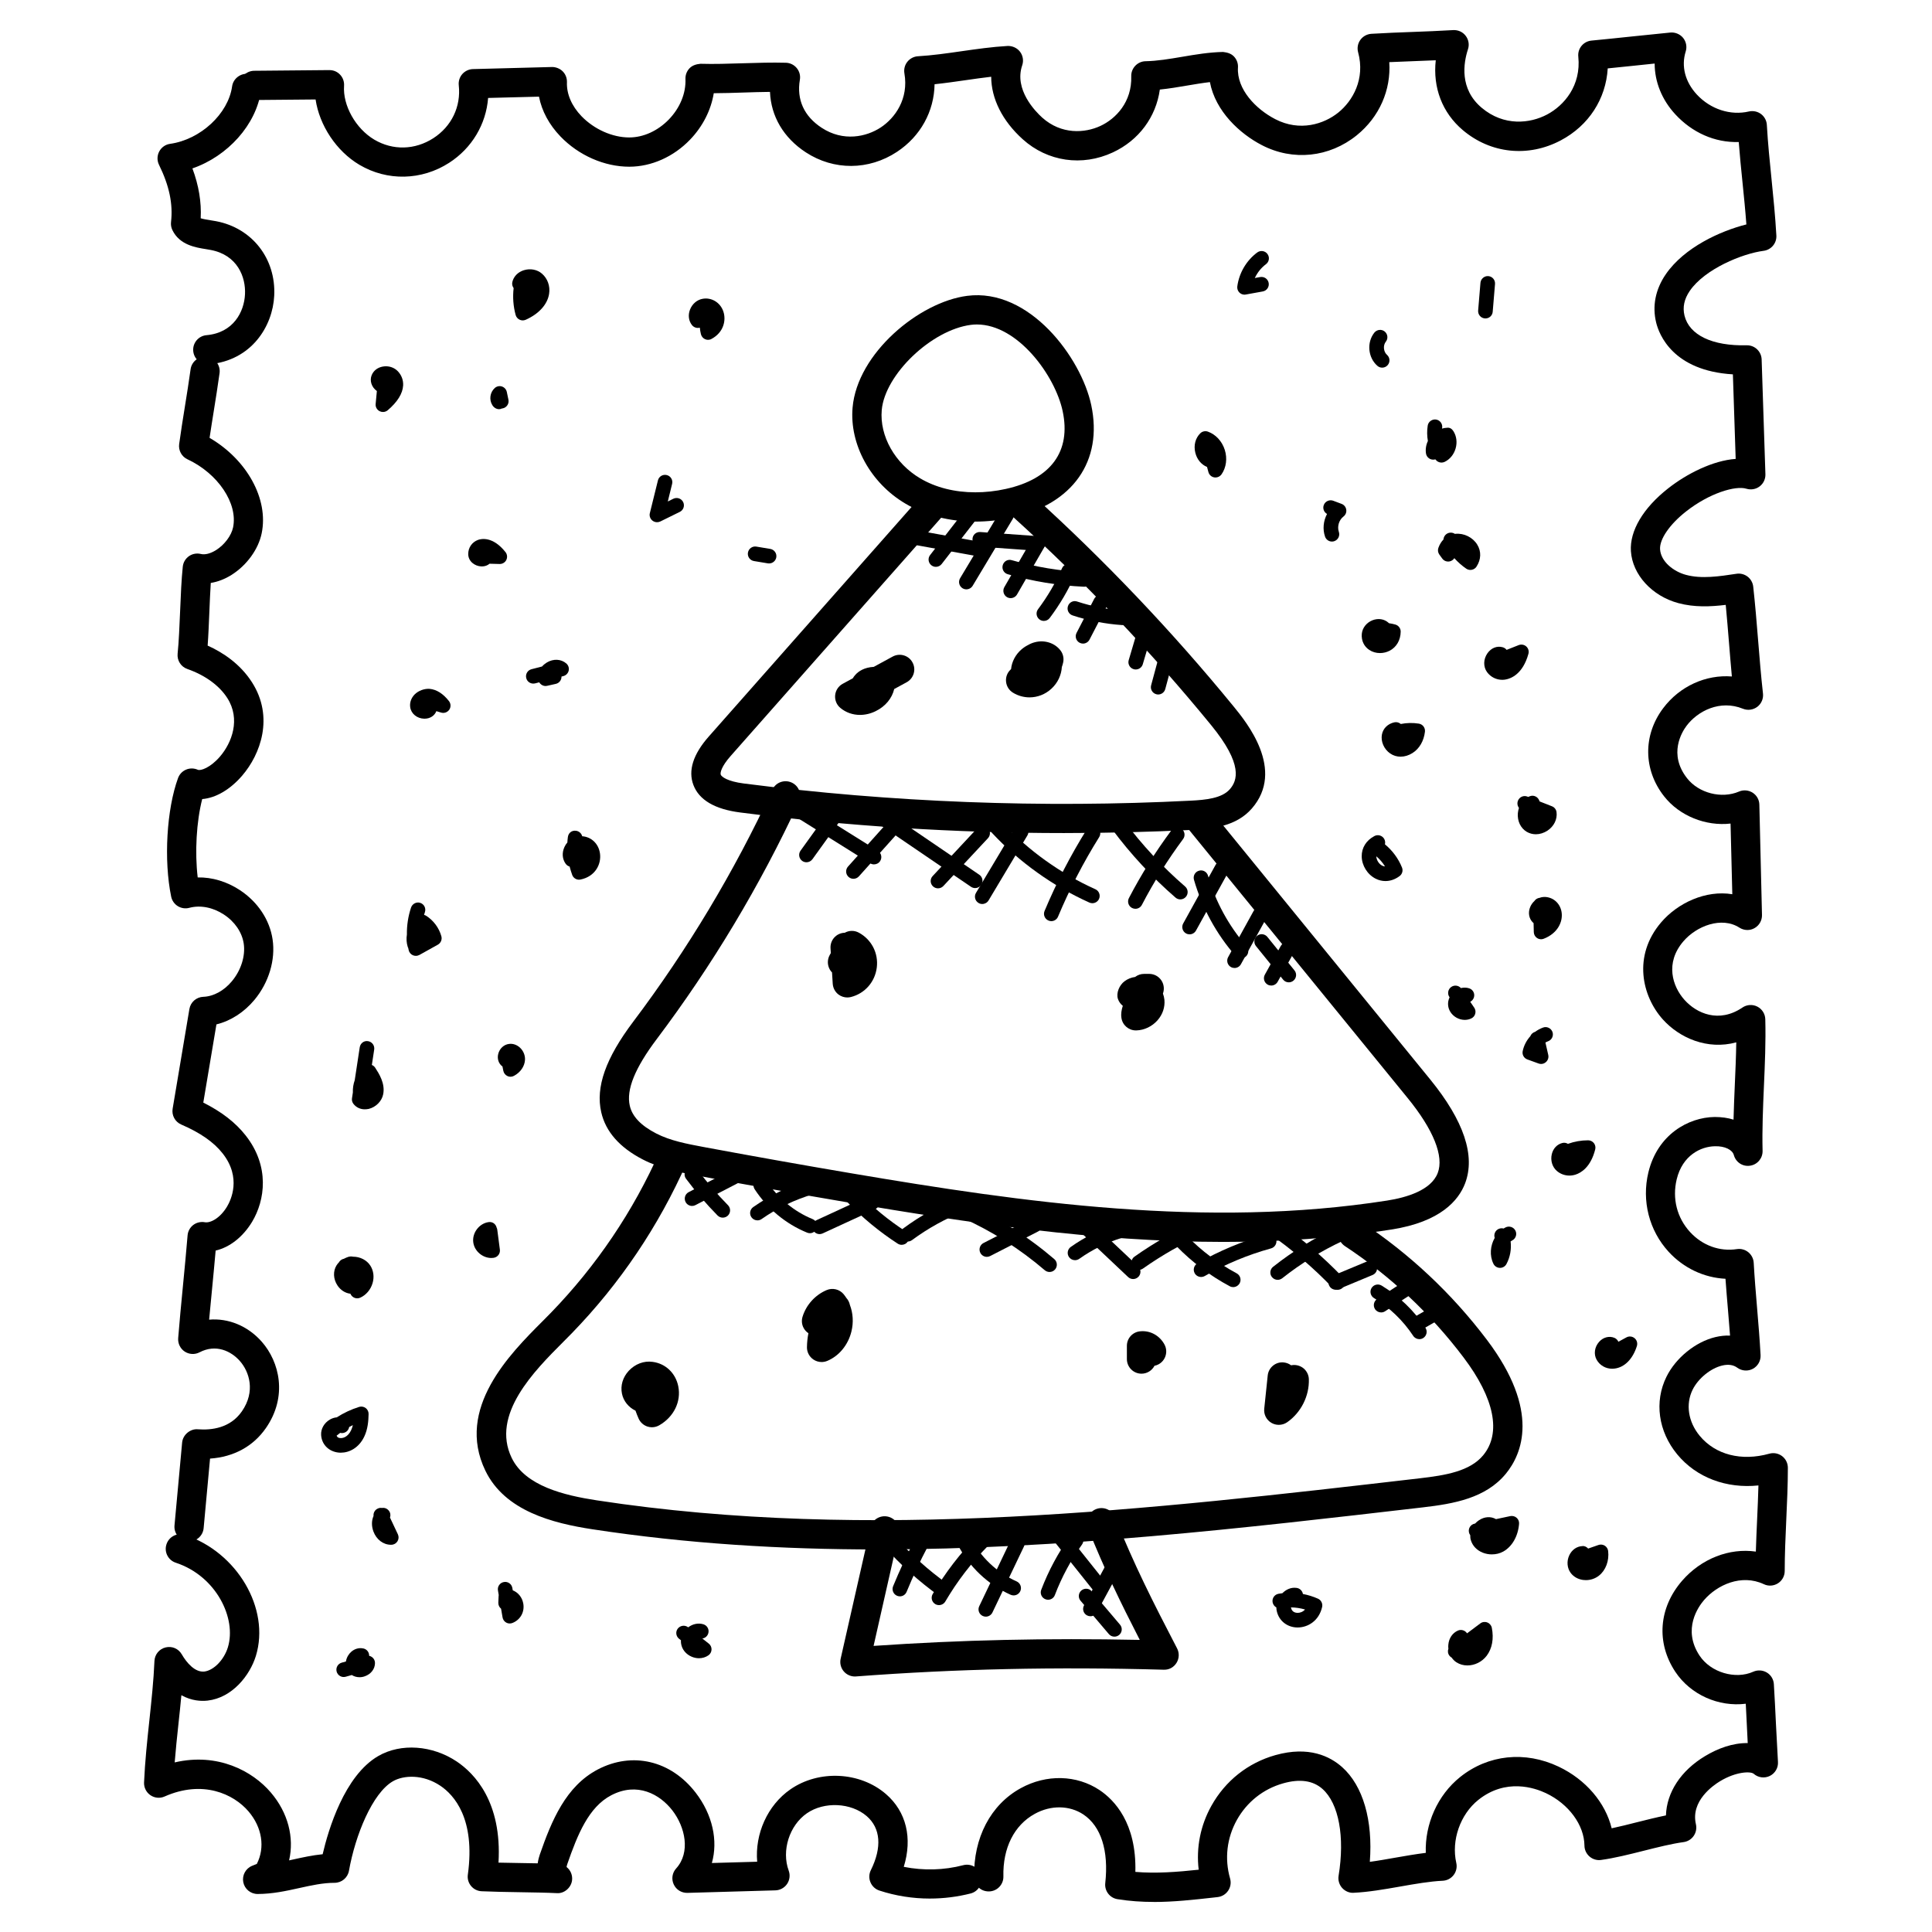<?xml version="1.0" encoding="UTF-8"?>
<!-- Uploaded to: ICON Repo, www.svgrepo.com, Generator: ICON Repo Mixer Tools -->
<svg fill="#000000" width="800px" height="800px" version="1.1" viewBox="144 144 512 512" xmlns="http://www.w3.org/2000/svg">
 <g>
  <path d="m449.73 648.03c-3.141 0-6.316-0.203-9.586-0.73-2.039-0.324-3.465-2.195-3.238-4.246 0.945-8.605-1.117-15.066-5.797-18.199-3.688-2.449-8.609-2.519-12.875-0.172-5.465 3-8.504 9.047-8.324 16.602 0.047 2.141-1.652 3.914-3.781 3.961-2.254 0.055-3.922-1.645-3.969-3.789-0.234-10.387 4.371-19.199 12.348-23.57 6.797-3.742 14.82-3.551 20.91 0.52 3.82 2.559 9.797 8.648 9.465 21.664 5.519 0.465 11.066 0.023 16.781-0.582-0.699-5.828 0.457-11.727 3.387-16.965 3.684-6.598 9.688-11.355 16.93-13.395 8.898-2.504 14.531 0.348 17.703 3.18 5.551 4.953 8.176 14.129 7.332 25.098 2.188-0.293 4.465-0.699 6.695-1.094 2.703-0.473 5.457-0.953 8.137-1.285-0.262-7.613 3.117-15.293 9.098-20.09 7.441-5.961 17.199-6.977 26.105-2.758 7.231 3.434 12.402 9.566 14.059 16.34 2.148-0.457 4.441-1.031 6.688-1.605 2.566-0.645 5.184-1.301 7.695-1.812 0.195-6.078 3.922-11.859 10.379-15.727 3.394-2.039 7.316-3.496 11.293-3.441-0.086-1.621-0.164-3.262-0.242-4.898-0.094-1.852-0.18-3.695-0.277-5.527-7.16 0.891-14.602-2.34-18.672-8.465-5.102-7.695-4.418-16.93 1.773-24.098 5.117-5.914 12.57-8.766 19.57-7.758 0.086-2.883 0.211-5.805 0.348-8.727 0.133-2.945 0.262-5.898 0.34-8.805-8.473 0.883-16.434-2.07-21.516-8.223-5.039-6.094-6.133-13.992-2.844-20.609 2.473-4.984 7.656-9.199 12.914-10.473 1.324-0.316 2.637-0.465 3.922-0.402-0.164-2.188-0.355-4.41-0.535-6.637-0.242-2.836-0.48-5.672-0.676-8.426-5.664-0.277-11.09-2.812-15.074-7.16-5.164-5.637-7.168-13.488-5.363-21.012 2.41-10.023 10.559-14.609 17.57-14.703 1.906 0.008 3.473 0.227 5 0.707 0.078-3.109 0.211-6.184 0.34-9.207 0.164-3.711 0.332-7.496 0.387-11.277-7.703 2.094-15.082-1.203-19.469-6.086-5.519-6.16-8.016-16.828-0.457-25.695 4.41-5.176 11.859-8.633 18.875-7.473l-0.465-18.727c-6.512 0.742-13.512-1.984-17.625-7.238-5.512-7.031-5.606-16.184-0.234-23.332 4.418-5.875 11.355-8.953 18.207-8.41-0.277-2.992-0.52-5.945-0.758-8.898-0.27-3.34-0.543-6.688-0.867-10.078-4.016 0.488-8.293 0.684-12.562-0.465-7-1.883-12.168-7.551-12.57-13.773-0.34-5.371 3.238-11.418 9.828-16.602 5.039-3.969 11.93-7.418 17.938-7.844l-0.738-22.406c-15.906-0.945-19.57-10.586-20.332-13.711-1.078-4.379-0.195-8.805 2.535-12.797 4.914-7.168 14.531-11.504 21.371-13.223-0.285-3.852-0.66-7.512-1.031-11.176-0.355-3.504-0.715-7.008-0.992-10.664-6.387 0.203-12.371-2.535-16.797-7.324-3.59-3.875-5.488-8.664-5.488-13.473-1.773 0.188-3.559 0.363-5.34 0.559-2.379 0.246-4.75 0.496-7.098 0.727-0.473 8.055-5.008 15.145-12.441 19.074-8.625 4.566-18.57 3.527-25.957-2.711-5.457-4.606-7.977-11.277-7.176-18.516-1.977 0.086-3.906 0.164-5.844 0.234-2.133 0.078-4.277 0.156-6.473 0.262 0.488 7.387-2.613 14.516-8.617 19.379-7.269 5.875-16.922 6.891-25.152 2.613-5.82-3.008-12.301-8.953-13.766-16.703-1.961 0.227-3.961 0.566-6.023 0.914-2.363 0.402-4.781 0.812-7.246 1.062-1.008 7.262-5.551 13.449-12.457 16.656-8.145 3.789-17.293 2.441-23.863-3.473-5.426-4.883-8.348-10.789-8.371-16.578-2.231 0.254-4.488 0.582-6.75 0.906-2.711 0.387-5.481 0.789-8.254 1.078-0.117 7.176-3.711 13.797-9.969 17.922-7.481 4.93-16.727 4.969-24.145 0.133-5.922-3.867-9.238-9.559-9.504-16.027-2.324 0.023-4.688 0.094-7.055 0.172-2.629 0.086-5.262 0.172-7.844 0.18-0.73 4.473-2.914 8.805-6.277 12.301-4.379 4.559-10.246 7.168-16.105 7.176h-0.008c-6.59 0-13.402-2.992-18.223-8-3.016-3.125-4.969-6.773-5.703-10.566l-13.484 0.344c-0.535 6.945-4.277 13.293-10.332 17.191-7.293 4.695-16.395 4.898-23.773 0.527-6.141-3.637-10.602-10.48-11.617-17.316l-16.191 0.145h-0.039c-2.125 0-3.852-1.715-3.875-3.844-0.023-2.129 1.699-3.883 3.836-3.906l19.91-0.18c1.18 0.008 2.117 0.434 2.859 1.219 0.742 0.781 1.117 1.852 1.047 2.93-0.371 5.215 3.078 11.355 8.016 14.285 4.906 2.898 10.758 2.758 15.633-0.379 4.836-3.117 7.363-8.363 6.75-14.027-0.117-1.078 0.219-2.156 0.93-2.969 0.723-0.812 1.734-1.293 2.812-1.324l20.941-0.551c0.961-0.023 2.109 0.387 2.859 1.148 0.758 0.758 1.156 1.797 1.125 2.875-0.125 3.102 1.246 6.301 3.859 9.016 3.348 3.465 8.184 5.629 12.641 5.629h0.008c3.75 0 7.59-1.75 10.527-4.797 2.93-3.047 4.527-6.938 4.371-10.695-0.039-1.078 0.363-2.117 1.117-2.883 0.766-0.758 1.766-1.047 2.867-1.148 3.59 0.109 7.348-0.016 11.105-0.133 3.898-0.125 7.805-0.242 11.527-0.141 1.125 0.031 2.172 0.551 2.883 1.418 0.715 0.867 1.016 2 0.82 3.102-0.891 5.269 1.117 9.672 5.797 12.727 5.727 3.742 11.836 2.402 15.648-0.109 3.789-2.504 7.434-7.574 6.262-14.324-0.188-1.094 0.094-2.211 0.781-3.07 0.691-0.867 1.715-1.402 2.812-1.465 3.773-0.219 7.648-0.773 11.527-1.332 4.008-0.574 8.145-1.164 12.207-1.395 1.219-0.055 2.527 0.488 3.309 1.527 0.781 1.023 1 2.371 0.582 3.598-2.203 6.449 3.504 12.238 5.301 13.859 5.086 4.559 11.301 4.125 15.418 2.211 4.094-1.898 8.387-6.356 8.176-13.16-0.031-1.039 0.355-2.039 1.07-2.789 0.715-0.75 1.699-1.188 2.727-1.203 3.141-0.062 6.324-0.605 9.695-1.172 3.504-0.598 7.125-1.211 10.844-1.285 1.172 0.141 2.125 0.418 2.875 1.195 0.75 0.781 1.141 1.844 1.07 2.93-0.348 5.738 4.703 11.012 9.883 13.684 6.527 3.379 12.922 1.309 16.719-1.758 3.797-3.07 7.168-8.875 5.238-15.969-0.301-1.125-0.094-2.324 0.59-3.277 0.684-0.945 1.75-1.535 2.914-1.613 3.805-0.234 7.371-0.363 10.938-0.496 3.504-0.133 7.008-0.262 10.758-0.488 1.309-0.062 2.519 0.48 3.301 1.504 0.789 1.016 1.016 2.356 0.613 3.574-1.195 3.644-2.309 10.504 3.637 15.508 5.898 4.969 12.82 4.18 17.332 1.781 4.519-2.394 9.062-7.672 8.27-15.332-0.109-1.023 0.195-2.055 0.852-2.852 0.652-0.797 1.598-1.301 2.629-1.402 3.481-0.332 7.039-0.707 10.586-1.078 3.465-0.363 6.938-0.73 10.324-1.055 1.254-0.117 2.566 0.41 3.387 1.418 0.812 1.008 1.078 2.363 0.684 3.606-1.227 3.891-0.156 8.047 2.945 11.395 3.621 3.906 8.914 5.637 13.82 4.496 1.125-0.246 2.285 0 3.195 0.676 0.906 0.684 1.48 1.734 1.543 2.875 0.293 5.07 0.773 9.75 1.246 14.426 0.488 4.828 0.977 9.648 1.277 14.883 0.125 2.031-1.355 3.805-3.379 4.07-5.652 0.73-15.594 4.82-19.562 10.609-1.488 2.18-1.945 4.324-1.402 6.566 1.27 5.164 7.356 8.078 16.457 7.859h0.109c2.094 0 3.805 1.66 3.875 3.75l1 30.438c0.039 1.254-0.527 2.449-1.527 3.207-0.992 0.758-2.301 0.984-3.496 0.621-2.898-0.906-9.836 1.164-16.012 6.023-4.356 3.426-7.047 7.356-6.883 10.016 0.211 3.301 3.613 5.914 6.852 6.781 4.148 1.125 8.852 0.402 13.402-0.285 1.016-0.164 2.109 0.117 2.938 0.75 0.836 0.645 1.379 1.598 1.496 2.644 0.535 4.852 0.922 9.574 1.301 14.293 0.379 4.644 0.75 9.285 1.285 14.051 0.156 1.355-0.426 2.699-1.504 3.519-1.102 0.828-2.535 1.016-3.797 0.512-6.094-2.481-12.023 0.621-14.953 4.519-1.23 1.645-4.875 7.496 0.133 13.891 3.094 3.961 9.145 5.512 13.766 3.535 1.18-0.512 2.543-0.387 3.621 0.301 1.086 0.699 1.75 1.883 1.773 3.172l0.699 29.246c0.031 1.434-0.73 2.773-1.984 3.473-1.23 0.715-2.781 0.652-3.992-0.125-4.711-3.031-11.387-0.457-14.883 3.652-4.883 5.719-2.875 11.922 0.324 15.492 3.195 3.574 9.121 6.254 15.355 2.023 1.18-0.797 2.691-0.891 3.953-0.242 1.254 0.645 2.07 1.93 2.102 3.348 0.156 5.984-0.109 11.969-0.363 17.75-0.242 5.629-0.496 11.441-0.355 17.129 0.047 1.961-1.379 3.652-3.316 3.93-1.992 0.301-3.789-0.938-4.301-2.82-0.379-1.387-2.363-2.41-5.008-2.332-3.711 0.055-8.605 2.379-10.137 8.766-1.219 5.094 0.07 10.184 3.543 13.969 3.269 3.566 7.859 5.223 12.418 4.519 1.07-0.164 2.18 0.141 3.023 0.828 0.844 0.691 1.363 1.707 1.426 2.789 0.211 3.828 0.551 7.93 0.898 12.023 0.355 4.246 0.715 8.504 0.922 12.457 0.086 1.496-0.715 2.906-2.031 3.621-1.316 0.707-2.938 0.598-4.141-0.285-1.039-0.766-2.394-0.969-4.039-0.566-3.047 0.738-6.324 3.418-7.789 6.379-1.906 3.844-1.195 8.527 1.867 12.23 4.156 5.031 11.055 6.805 18.445 4.742 1.188-0.332 2.418-0.086 3.394 0.645 0.961 0.738 1.527 1.875 1.527 3.094 0 4.519-0.211 9.184-0.426 13.852-0.203 4.543-0.41 9.094-0.41 13.496 0 1.324-0.684 2.566-1.797 3.269-1.125 0.707-2.527 0.805-3.719 0.234-5.992-2.805-12.41 0.203-15.859 4.199-1.457 1.684-5.844 7.719-1.18 14.742 2.945 4.441 9.473 6.379 14.223 4.246 1.164-0.52 2.504-0.434 3.598 0.219 1.094 0.66 1.781 1.812 1.859 3.078 0.203 3.332 0.379 6.844 0.543 10.348 0.18 3.481 0.348 6.953 0.543 10.262 0.102 1.559-0.758 3.023-2.156 3.711-1.402 0.684-3.086 0.473-4.262-0.559-0.789-0.699-4.637-0.629-8.922 1.953-1.859 1.125-7.844 5.254-6.402 11.418 0.242 1.062 0.031 2.18-0.59 3.078-0.613 0.898-1.59 1.496-2.668 1.645-3.102 0.418-6.875 1.363-10.527 2.285-3.844 0.969-7.828 1.969-11.363 2.449-1.086 0.156-2.211-0.18-3.055-0.914-0.836-0.73-1.332-1.773-1.34-2.891-0.055-5.449-4.156-11.031-10.199-13.898-2.961-1.402-10.625-4.047-17.938 1.797-4.789 3.844-7.184 10.703-5.828 16.688 0.254 1.125 0 2.293-0.699 3.207-0.699 0.914-1.758 1.473-2.906 1.52-3.41 0.156-7.426 0.859-11.309 1.543-4.117 0.723-8.371 1.465-12.277 1.645-1.109 0.094-2.293-0.418-3.07-1.293-0.773-0.875-1.117-2.047-0.93-3.199 1.691-10.34 0.062-19.16-4.254-23.012-2.519-2.246-6.016-2.75-10.441-1.496-5.238 1.473-9.594 4.922-12.262 9.703-2.66 4.773-3.301 10.285-1.797 15.516 0.316 1.102 0.133 2.277-0.512 3.223-0.637 0.953-1.66 1.574-2.789 1.699l-1.102 0.125c-5.367 0.598-10.559 1.172-15.848 1.172z"/>
  <path d="m390.44 647.14c-4.551 0-9.105-0.715-13.395-2.125-1.07-0.348-1.93-1.148-2.363-2.188-0.441-1.039-0.402-2.211 0.102-3.215 2.992-6.047 2.598-11.137-1.109-14.332-4.148-3.566-11.238-3.914-15.836-0.742-4.66 3.223-6.773 9.906-4.82 15.215 0.426 1.172 0.262 2.481-0.434 3.512-0.707 1.031-1.859 1.668-3.109 1.699l-23.316 0.668c-1.566 0.031-2.984-0.852-3.621-2.262-0.652-1.41-0.395-3.07 0.652-4.215 3.852-4.246 2.41-10.953-1.008-15.379-3.324-4.293-9.301-7.613-16.207-4.008-5.977 3.125-8.914 10.402-11.633 18.223-0.102 0.285-0.164 0.559-0.195 0.789 1.062 0.836 1.645 2.203 1.441 3.613-0.301 1.969-2.156 3.473-4.031 3.309-2.703-0.133-6.238-0.188-9.789-0.246-3.684-0.055-7.356-0.125-10.145-0.254-1.094-0.055-2.102-0.559-2.789-1.395-0.699-0.836-1.008-1.93-0.852-3 2.047-14.867-3.684-21.129-7.269-23.547-4.66-3.133-9.797-2.82-12.594-1.203-5.434 3.141-9.969 14.301-11.641 23.711-0.324 1.844-1.93 3.195-3.805 3.199-3.094 0-6.141 0.676-9.363 1.387-3.488 0.773-7.094 1.566-11.039 1.574-1.859 0-3.457-1.316-3.805-3.148-0.348-1.82 0.645-3.644 2.379-4.332l1.211-0.488c2.223-4.324 1.426-9.664-2.188-13.906-3.945-4.629-12.121-8.441-22.254-3.961-1.219 0.551-2.644 0.41-3.742-0.34-1.109-0.75-1.75-2.031-1.699-3.363 0.242-5.519 0.828-11.047 1.402-16.387 0.559-5.269 1.133-10.535 1.355-15.828 0.078-1.723 1.277-3.188 2.953-3.59 1.715-0.418 3.418 0.332 4.277 1.82 1.301 2.238 3.481 4.812 5.961 4.574 2.504-0.285 5.262-3.109 6.269-6.426 2.348-7.664-3.07-18.883-13.805-22.414-2.039-0.668-3.141-2.859-2.465-4.891 0.668-2.039 2.844-3.148 4.891-2.473 13.836 4.559 22.625 19.531 18.805 32.043-1.59 5.184-6.269 11.113-12.797 11.859-1.707 0.188-4.215 0.086-6.953-1.426-0.234 2.527-0.496 5.047-0.773 7.574-0.363 3.41-0.73 6.812-1 10.23 11.387-2.652 20.617 2.262 25.484 7.984 4.566 5.348 6.231 11.922 4.836 17.98 0.348-0.078 0.691-0.148 1.039-0.227 2.527-0.559 5.117-1.133 7.852-1.402 1.504-6.481 5.773-20.852 14.758-26.035 5.992-3.457 14.332-2.859 20.805 1.48 4.68 3.156 11.984 10.695 11.039 26.781 1.844 0.047 3.836 0.078 5.828 0.109 1.543 0.023 3.086 0.047 4.559 0.078 0.141-0.984 0.387-1.812 0.559-2.324 3.125-8.992 6.891-18.121 15.371-22.555 9.168-4.789 19.355-2.371 25.926 6.144 4.512 5.844 5.969 12.758 4.301 18.648l12.008-0.34c-0.629-7.324 2.703-14.961 8.812-19.184 7.543-5.223 18.434-4.688 25.309 1.246 5.418 4.68 7.07 11.68 4.727 19.293 5.223 1.039 10.68 0.898 15.773-0.441 2.078-0.527 4.191 0.699 4.727 2.766 0.543 2.07-0.699 4.184-2.758 4.727-3.523 0.895-7.164 1.352-10.809 1.352z"/>
  <path d="m194.11 552.5c-0.125 0-0.242 0-0.363-0.016-2.125-0.195-3.695-2.086-3.504-4.215l2.023-21.98c0.195-2.117 2.231-3.703 4.164-3.512 3.676 0.27 8.598-0.316 11.68-4.766 3.644-5.262 1.977-10.48-0.559-13.348-2.301-2.598-6.316-4.566-10.672-2.285-1.238 0.652-2.758 0.574-3.938-0.203-1.172-0.781-1.828-2.141-1.723-3.551 0.34-4.254 0.789-8.961 1.246-13.672 0.457-4.672 0.898-9.34 1.246-13.555 0.086-1.094 0.637-2.094 1.496-2.758 0.867-0.668 2.023-0.922 3.055-0.738 1.473 0.285 4.055-1.062 5.891-4.117 1.016-1.684 3.93-7.672-1.156-14.121-2.344-2.984-5.934-5.481-10.953-7.644-1.645-0.707-2.59-2.441-2.293-4.199l4.441-26.422c0.301-1.812 1.844-3.164 3.684-3.231 2.727-0.102 5.496-1.613 7.606-4.164 2.402-2.891 3.59-6.688 3.109-9.93-0.449-3-2.363-5.812-5.262-7.711-2.898-1.906-6.246-2.559-9.176-1.773-1.023 0.277-2.125 0.109-3.031-0.449-0.906-0.559-1.543-1.473-1.758-2.512-1.992-9.633-1.211-23.152 1.82-31.438 0.371-1.008 1.141-1.82 2.133-2.231 0.977-0.418 2.102-0.402 3.086 0.031 0.742 0.355 3.363-0.543 5.898-3.496 3.133-3.644 5.527-9.891 1.938-15.5-2.117-3.316-5.883-6.055-10.594-7.703-1.699-0.59-2.758-2.269-2.574-4.055 0.332-3.231 0.488-7.231 0.66-11.238 0.172-4.207 0.348-8.418 0.707-11.828 0.117-1.117 0.707-2.117 1.621-2.766 0.914-0.645 2.055-0.859 3.148-0.598 1.117 0.277 2.566-0.094 4.055-1.023 2.238-1.418 4.047-3.836 4.504-6.008 1.324-6.348-3.984-14.277-12.082-18.051-1.543-0.715-2.434-2.356-2.203-4.039 0.457-3.348 0.992-6.672 1.527-10 0.52-3.269 1.055-6.543 1.504-9.836 0.293-2.125 2.301-3.59 4.363-3.309 2.117 0.293 3.606 2.246 3.309 4.363-0.465 3.348-0.992 6.672-1.527 10-0.379 2.379-0.766 4.758-1.117 7.137 9.867 5.742 15.703 16.191 13.805 25.309-0.875 4.223-3.93 8.434-7.945 10.984-1.797 1.133-3.684 1.859-5.543 2.156-0.164 2.457-0.262 5.148-0.379 7.828-0.133 3.031-0.246 6.062-0.449 8.781 4.016 1.805 8.609 4.812 11.75 9.719 5.883 9.191 2.277 19.074-2.598 24.734-3.215 3.742-7.055 5.93-10.594 6.215-1.527 5.977-1.992 14.051-1.195 20.766 3.812-0.086 7.75 1.102 11.191 3.371 4.734 3.117 7.891 7.875 8.656 13.051 0.805 5.426-0.984 11.418-4.805 16.02-2.758 3.309-6.309 5.582-10.078 6.504l-3.481 20.727c4.844 2.426 8.527 5.277 11.207 8.68 6.488 8.223 5.141 17.23 1.723 22.918-2.449 4.047-5.973 6.762-9.656 7.613-0.285 3.309-0.629 6.797-0.961 10.293-0.262 2.703-0.52 5.402-0.766 8.016 5.031-0.441 10.207 1.613 13.93 5.828 4.734 5.356 6.922 14.508 1.133 22.879-3.363 4.875-8.559 7.688-14.82 8.113l-1.699 18.445c-0.188 2.004-1.879 3.508-3.856 3.508z"/>
  <path d="m199.06 240.56c-1.984 0-3.676-1.52-3.852-3.535-0.188-2.133 1.387-4.016 3.519-4.199 7.168-0.637 9.984-6.231 10.199-10.828 0.234-4.598-2.016-10.426-9.098-11.758l-1.219-0.211c-2.789-0.441-7.023-1.117-8.922-5.055-0.316-0.656-0.449-1.395-0.363-2.121 0.551-4.82-0.465-9.641-3.188-15.184-0.543-1.117-0.52-2.426 0.062-3.527 0.582-1.102 1.652-1.855 2.887-2.023 8.047-1.133 15.41-7.961 16.426-15.23 0.301-2.117 2.316-3.574 4.379-3.301 2.117 0.293 3.598 2.246 3.301 4.371-1.273 9.113-8.867 17.453-18.199 20.672 1.691 4.543 2.41 8.914 2.195 13.215 0.715 0.227 1.914 0.418 2.652 0.535l1.422 0.238c9.551 1.805 15.898 9.922 15.41 19.75-0.395 8.055-5.969 17.168-17.27 18.176-0.109 0.008-0.219 0.016-0.344 0.016z"/>
  <path d="m376.47 554.62c-25.199 0-50.41-1.52-75.492-5.348-10.488-1.605-23.184-4.82-28.359-15.547-7.938-16.457 6.519-30.934 15.16-39.582l2.195-2.223c12.121-12.512 21.844-26.926 28.895-42.848 0.852-1.961 3.156-2.844 5.109-1.977 1.961 0.859 2.844 3.156 1.977 5.109-7.418 16.766-17.641 31.941-30.406 45.109l-2.277 2.301c-7.648 7.664-19.223 19.238-13.672 30.738 3.606 7.473 13.945 9.938 22.547 11.254 72.434 11.074 146.48 2.473 218.08-5.836 6.883-0.797 13.348-1.867 16.859-6.141 4.812-5.859 2.969-15.043-5.207-25.863-8.758-11.602-19.348-21.539-31.469-29.539-1.781-1.18-2.277-3.582-1.102-5.371 1.172-1.789 3.582-2.269 5.363-1.102 12.852 8.48 24.082 19.027 33.391 31.336 14.223 18.844 9.23 30.305 5.008 35.461-5.348 6.496-13.773 7.961-21.949 8.914-47.496 5.519-96.047 11.152-144.65 11.152z"/>
  <path d="m468.19 473.12c-33.98 0-67.656-5.07-99.887-10.535-13.113-2.223-26.23-4.559-39.312-7-4.629-0.867-9.875-1.852-14.641-4.309-6.133-3.164-9.844-7.371-11.016-12.52-1.527-6.672 1.172-14.309 8.504-24.035 14.379-19.09 26.773-39.762 36.84-61.441 0.898-1.953 3.199-2.781 5.148-1.883 1.938 0.898 2.773 3.207 1.875 5.148-10.285 22.176-22.965 43.312-37.668 62.836-5.766 7.656-8.109 13.426-7.137 17.641 0.652 2.859 2.945 5.262 7.008 7.363 3.758 1.938 8.215 2.766 12.512 3.574 13.043 2.426 26.105 4.758 39.195 6.977 45.668 7.75 94.242 14.68 141.96 7.231 5.164-0.805 11.688-2.727 13.441-7.309 1.699-4.426-1.133-11.488-7.977-19.875l-58.551-71.828c-1.355-1.66-1.109-4.102 0.559-5.457 1.652-1.348 4.094-1.102 5.449 0.559l58.551 71.836c8.914 10.945 12.016 20.215 9.207 27.547-1.707 4.441-6.465 10.16-19.484 12.191-14.859 2.328-29.746 3.289-44.574 3.289z"/>
  <path d="m426.03 364.77c-28.719 0-57.48-1.82-85.887-5.457-6.719-0.859-10.883-3.316-12.387-7.293-1.441-3.82-0.07-8.137 4.07-12.828l56.551-64.008c1.418-1.605 3.875-1.75 5.473-0.332 1.605 1.418 1.758 3.859 0.34 5.473l-56.551 64.008c-2.496 2.82-2.812 4.481-2.637 4.961 0.211 0.566 1.766 1.781 6.117 2.34 39.148 5.016 78.988 6.559 118.43 4.551 3.914-0.195 8.254-0.613 10.355-3.016 1.984-2.269 3.637-6.519-4.961-17.027-16.02-19.578-33.648-38.109-52.395-55.086-1.582-1.434-1.707-3.883-0.262-5.473 1.449-1.598 3.898-1.707 5.473-0.27 19.027 17.238 36.926 36.051 53.18 55.93 3.394 4.156 13.727 16.789 4.805 27.027-4.102 4.695-10.309 5.379-15.805 5.664-11.273 0.551-22.59 0.836-33.914 0.836z"/>
  <path d="m402.46 282.23c-6.836 0-13.246-1.652-18.539-4.781-9.215-5.441-14.828-15.672-13.977-25.453 1.262-14.395 17.641-27.957 30.359-29.594 16.5-2.148 30.223 16.41 32.887 28.949 3.156 14.852-4.898 26.27-21.012 29.801-3.234 0.715-6.504 1.078-9.719 1.078zm0.41-52.242c-0.52 0-1.047 0.031-1.574 0.102-10.434 1.34-22.797 13.16-23.625 22.586-0.598 6.867 3.496 14.145 10.199 18.098 4.094 2.426 9.145 3.695 14.594 3.695 2.66 0 5.371-0.293 8.062-0.891 12-2.637 17.363-9.961 15.09-20.625-1.988-9.359-11.84-22.965-22.746-22.965z"/>
  <path d="m370.56 588.29c-1.125 0-2.195-0.488-2.938-1.34-0.805-0.938-1.117-2.195-0.836-3.394l7.867-34.715c0.465-2.086 2.527-3.387 4.637-2.922 2.094 0.473 3.394 2.551 2.922 4.637l-6.703 29.625c23.168-1.598 45.887-2.094 70.543-1.59-5.109-9.945-9.355-18.664-13.742-29.617-0.797-1.984 0.164-4.238 2.148-5.039 1.992-0.781 4.238 0.164 5.039 2.156 5.102 12.703 10.031 22.414 16.441 34.746 0.637 1.219 0.574 2.684-0.148 3.844-0.73 1.164-1.945 1.867-3.394 1.812-28.848-0.805-54.762-0.234-81.539 1.781-0.102 0.008-0.195 0.016-0.297 0.016z"/>
  <path d="m416.84 328.81c-1.504 0-3.016-0.402-4.371-1.227-1.047-0.629-1.727-1.707-1.852-2.914-0.133-1.211 0.316-2.402 1.203-3.231l0.125-0.117c0.188-1.961 1.164-3.859 2.797-5.254 0.535-0.457 1.117-0.836 1.715-1.133 0.559-0.324 1.172-0.582 1.82-0.742 2.566-0.66 5.231 0.195 6.75 2.164 0.691 0.891 0.953 2.031 0.738 3.133-0.086 0.434-0.211 0.859-0.363 1.27-0.133 2.141-1.078 4.199-2.758 5.75-1.648 1.527-3.727 2.301-5.805 2.301z"/>
  <path d="m368.55 408.34c-0.805 0-1.613-0.254-2.285-0.742-0.93-0.676-1.504-1.734-1.582-2.891l-0.188-3c-0.418-0.426-0.738-0.945-0.914-1.52-0.332-1.031-0.219-2.156 0.309-3.102l0.285-0.512-0.078-1.277c-0.133-2.141 1.496-3.977 3.637-4.102 0.047 0 0.102 0 0.148-0.008 1.109-0.621 2.496-0.676 3.711-0.023 3.363 1.805 5.238 5.434 4.766 9.238-0.473 3.812-3.156 6.883-6.852 7.82-0.324 0.078-0.641 0.117-0.957 0.117z"/>
  <path d="m445.02 417.07c-1.93 0-3.582-1.426-3.836-3.356-0.156-1.07 0.039-2.125 0.371-3.164-0.59-0.465-1.047-1.094-1.293-1.828-0.52-1.59 0.402-3.676 1.742-4.672 0.82-0.621 1.781-1.008 2.812-1.148 0.676-0.52 1.504-0.812 2.371-0.812h1.363c2.062 0 3.75 1.613 3.867 3.66 0.031 0.543-0.055 1.07-0.227 1.551 0.203 0.535 0.332 1.102 0.395 1.684 0.172 1.953-0.48 3.867-1.828 5.402-1.449 1.637-3.488 2.613-5.606 2.684h-0.133z"/>
  <path d="m446.51 508.04c-2.141 0-3.875-1.734-3.875-3.875v-3.504c0-2.039 1.574-3.719 3.606-3.859 2.711-0.246 5.168 1.246 6.379 3.551 0.992 1.898 0.254 4.238-1.637 5.231-0.332 0.172-0.684 0.293-1.031 0.363-0.652 1.242-1.945 2.094-3.441 2.094z"/>
  <path d="m361.73 504.95c-0.766 0-1.52-0.227-2.172-0.668-1.086-0.738-1.727-1.961-1.707-3.269 0.023-1.246 0.148-2.481 0.387-3.695-0.527-0.348-0.977-0.836-1.277-1.41-0.488-0.906-0.582-1.977-0.277-2.961 0.969-3.156 3.371-5.797 6.41-7.07 1.566-0.652 3.394-0.211 4.488 1.109 0.246 0.309 0.488 0.637 0.707 0.977 0.488 0.535 0.805 1.188 0.945 1.867 0.828 2.156 0.992 4.621 0.402 7.031-0.875 3.566-3.269 6.481-6.402 7.789-0.488 0.199-0.992 0.301-1.504 0.301z"/>
  <path d="m316.78 522.24c-0.402 0-0.805-0.062-1.195-0.188-1.047-0.34-1.891-1.102-2.34-2.102-0.309-0.684-0.582-1.387-0.828-2.102-1.844-0.898-3.195-2.543-3.59-4.512-0.441-2.141 0.219-4.348 1.797-6.055 1.668-1.789 4.016-2.711 6.332-2.371 3.426 0.441 6.102 2.992 6.797 6.488 0.805 4.039-1.172 8.094-5.047 10.324-0.586 0.336-1.25 0.516-1.926 0.516z"/>
  <path d="m482.89 521.6c-0.684 0-1.363-0.18-1.977-0.543-1.301-0.773-2.039-2.231-1.875-3.734l0.922-8.82c0.227-2.125 2.156-3.684 4.262-3.441 0.723 0.078 1.379 0.34 1.922 0.75 0.133-0.023 0.27-0.039 0.418-0.055 1.016-0.117 2.148 0.219 2.969 0.93 0.812 0.715 1.301 1.734 1.332 2.812 0.133 4.481-2.086 8.859-5.758 11.418-0.664 0.461-1.441 0.684-2.215 0.684z"/>
  <path d="m371.91 333.46c-1.914 0-3.742-0.629-5.223-1.867-0.984-0.82-1.488-2.086-1.363-3.356 0.125-1.277 0.867-2.41 2-3.023l2.676-1.457c0.188-0.324 0.426-0.645 0.691-0.938 0.844-0.938 2.348-1.953 4.867-2.094l5.008-2.727c1.875-1.016 4.238-0.332 5.254 1.551 1.031 1.875 0.332 4.231-1.543 5.254l-3.301 1.797c-0.582 2.465-2.34 4.613-4.906 5.859-1.363 0.676-2.789 1-4.16 1z"/>
  <path d="m392.02 294.22c-0.418 0-0.828-0.133-1.188-0.41-0.844-0.652-1-1.875-0.34-2.719l8.875-11.434c0.652-0.852 1.867-1 2.719-0.34 0.844 0.652 1 1.875 0.34 2.719l-8.875 11.434c-0.379 0.484-0.949 0.75-1.531 0.75z"/>
  <path d="m400.1 300.18c-0.34 0-0.684-0.086-1-0.277-0.914-0.551-1.211-1.742-0.668-2.66l10.656-17.773c0.543-0.922 1.727-1.227 2.668-0.668 0.914 0.551 1.211 1.742 0.668 2.66l-10.656 17.773c-0.363 0.602-1.008 0.945-1.668 0.945z"/>
  <path d="m411.84 302.51c-0.332 0-0.668-0.086-0.969-0.254-0.922-0.535-1.238-1.723-0.715-2.652l8.223-14.254c0.535-0.93 1.734-1.246 2.652-0.707 0.922 0.535 1.238 1.723 0.715 2.644l-8.223 14.254c-0.367 0.621-1.02 0.969-1.684 0.969z"/>
  <path d="m420.64 308.55c-0.41 0-0.812-0.125-1.164-0.387-0.852-0.645-1.031-1.859-0.387-2.711 2.519-3.363 4.668-7.016 6.356-10.859 0.434-0.984 1.605-1.426 2.551-0.992 0.984 0.434 1.426 1.574 0.992 2.559-1.812 4.117-4.102 8.023-6.797 11.609-0.383 0.516-0.965 0.781-1.551 0.781z"/>
  <path d="m431.01 314.56c-0.301 0-0.605-0.07-0.891-0.219-0.945-0.488-1.316-1.66-0.82-2.613l4.68-9.031c0.488-0.953 1.668-1.309 2.613-0.836 0.945 0.488 1.316 1.66 0.82 2.613l-4.68 9.031c-0.352 0.676-1.035 1.055-1.723 1.055z"/>
  <path d="m441.46 309.65h-0.141c-4.457-0.309-8.859-1.172-13.074-2.559-1.016-0.332-1.566-1.426-1.23-2.449 0.324-1.008 1.395-1.59 2.441-1.23 3.914 1.285 7.992 2.086 12.129 2.371 1.07 0.078 1.867 1 1.789 2.07-0.055 1.016-0.898 1.797-1.914 1.797z"/>
  <path d="m431.34 299.49h-0.094c-6.828-0.316-13.617-1.434-20.184-3.316-1.031-0.293-1.621-1.371-1.324-2.394 0.285-1.031 1.34-1.652 2.402-1.324 6.277 1.797 12.766 2.875 19.293 3.18 1.07 0.047 1.891 0.953 1.844 2.023-0.055 1.02-0.906 1.832-1.938 1.832z"/>
  <path d="m419 289.96h-0.141l-15.348-1.102c-1.07-0.078-1.867-1.008-1.789-2.078 0.07-1.062 0.961-1.852 2.07-1.789l15.348 1.102c1.07 0.078 1.867 1.008 1.789 2.078-0.07 1.016-0.922 1.789-1.93 1.789z"/>
  <path d="m403.39 291.44c-0.117 0-0.227-0.008-0.348-0.031l-19.207-3.481c-1.055-0.195-1.75-1.203-1.559-2.254 0.195-1.055 1.141-1.727 2.254-1.566l19.199 3.481c1.055 0.188 1.75 1.203 1.559 2.254-0.156 0.949-0.977 1.598-1.898 1.598z"/>
  <path d="m444.98 321.42c-0.18 0-0.363-0.023-0.543-0.078-1.031-0.301-1.621-1.379-1.316-2.402l2.188-7.402c0.301-1.023 1.379-1.605 2.41-1.309 1.031 0.301 1.621 1.379 1.316 2.41l-2.188 7.402c-0.254 0.84-1.023 1.379-1.867 1.379z"/>
  <path d="m450.93 328.05c-0.172 0-0.34-0.023-0.504-0.07-1.031-0.277-1.645-1.34-1.363-2.379l1.852-6.867c0.285-1.031 1.355-1.629 2.379-1.363 1.031 0.277 1.645 1.34 1.363 2.379l-1.852 6.867c-0.238 0.867-1.023 1.434-1.875 1.434z"/>
  <path d="m357.72 372.51c-0.395 0-0.781-0.117-1.133-0.363-0.859-0.629-1.062-1.836-0.441-2.703l7.262-10.09c0.629-0.875 1.844-1.062 2.703-0.441 0.867 0.629 1.07 1.836 0.449 2.703l-7.262 10.09c-0.387 0.523-0.984 0.805-1.578 0.805z"/>
  <path d="m370.17 376.89c-0.465 0-0.922-0.164-1.293-0.496-0.797-0.715-0.859-1.938-0.156-2.734l10.992-12.262c0.73-0.797 1.945-0.859 2.742-0.148 0.797 0.715 0.859 1.938 0.156 2.734l-10.992 12.262c-0.387 0.426-0.922 0.645-1.449 0.645z"/>
  <path d="m392.58 379.42c-0.48 0-0.945-0.18-1.324-0.52-0.781-0.73-0.828-1.953-0.094-2.734l11.828-12.68c0.73-0.789 1.953-0.812 2.742-0.094 0.781 0.73 0.82 1.953 0.094 2.734l-11.828 12.68c-0.379 0.406-0.906 0.613-1.418 0.613z"/>
  <path d="m404.31 383.57c-0.34 0-0.684-0.086-0.992-0.277-0.922-0.551-1.219-1.734-0.676-2.66l10.301-17.23c0.543-0.93 1.75-1.227 2.66-0.676 0.922 0.551 1.219 1.742 0.676 2.66l-10.301 17.238c-0.367 0.605-1.008 0.945-1.668 0.945z"/>
  <path d="m422.61 388.11c-0.246 0-0.504-0.047-0.75-0.156-0.984-0.41-1.457-1.551-1.039-2.535 3.141-7.496 6.914-14.766 11.184-21.617 0.566-0.914 1.766-1.18 2.676-0.621 0.906 0.566 1.18 1.758 0.613 2.668-4.172 6.672-7.836 13.758-10.898 21.059-0.312 0.762-1.035 1.203-1.785 1.203z"/>
  <path d="m444.89 384.84c-0.301 0-0.605-0.07-0.891-0.219-0.953-0.488-1.316-1.668-0.828-2.613 3.238-6.231 7.031-12.27 11.254-17.957 0.637-0.859 1.852-1.031 2.711-0.402 0.852 0.637 1.039 1.852 0.395 2.711-4.094 5.519-7.773 11.387-10.922 17.441-0.344 0.668-1.02 1.039-1.719 1.039z"/>
  <path d="m459.25 391.61c-0.316 0-0.637-0.078-0.938-0.242-0.93-0.512-1.27-1.699-0.758-2.629l8.598-15.562c0.52-0.938 1.715-1.27 2.637-0.758 0.938 0.52 1.27 1.699 0.758 2.637l-8.598 15.555c-0.359 0.641-1.016 1-1.699 1z"/>
  <path d="m471.16 400.53c-0.316 0-0.637-0.078-0.938-0.242-0.93-0.512-1.27-1.699-0.758-2.629l6.766-12.262c0.52-0.938 1.715-1.285 2.637-0.758 0.938 0.52 1.27 1.699 0.758 2.637l-6.769 12.254c-0.355 0.641-1.016 1-1.695 1z"/>
  <path d="m480.89 405.18c-0.316 0-0.645-0.078-0.938-0.242-0.938-0.52-1.27-1.699-0.758-2.637l4.223-7.606c0.52-0.938 1.707-1.262 2.637-0.75 0.938 0.52 1.27 1.699 0.758 2.637l-4.223 7.606c-0.359 0.629-1.016 0.992-1.699 0.992z"/>
  <path d="m375.62 373.07c-0.355 0-0.707-0.094-1.031-0.293l-20.285-12.68c-0.906-0.566-1.18-1.766-0.613-2.668 0.582-0.914 1.781-1.18 2.676-0.621l20.285 12.68c0.906 0.566 1.18 1.766 0.613 2.668-0.363 0.598-1 0.914-1.645 0.914z"/>
  <path d="m402.43 379.35c-0.379 0-0.758-0.109-1.094-0.332l-24.703-16.828c-0.883-0.605-1.117-1.805-0.512-2.691 0.613-0.891 1.805-1.109 2.699-0.512l24.703 16.828c0.883 0.605 1.117 1.805 0.512 2.691-0.383 0.547-0.988 0.844-1.605 0.844z"/>
  <path d="m433.48 383.36c-0.262 0-0.535-0.055-0.789-0.172-9.656-4.34-18.586-10.727-25.805-18.461-0.738-0.781-0.691-2.008 0.094-2.734 0.789-0.723 2.016-0.691 2.742 0.094 6.875 7.363 15.363 13.441 24.562 17.57 0.977 0.441 1.41 1.59 0.969 2.566-0.324 0.711-1.031 1.137-1.773 1.137z"/>
  <path d="m456.8 382.35c-0.457 0-0.898-0.156-1.27-0.473-6.207-5.379-11.844-11.457-16.766-18.059-0.645-0.859-0.465-2.07 0.395-2.711 0.867-0.645 2.07-0.465 2.711 0.395 4.75 6.379 10.207 12.246 16.207 17.441 0.805 0.699 0.891 1.93 0.188 2.734-0.379 0.438-0.922 0.672-1.465 0.672z"/>
  <path d="m472.87 397.98c-0.535 0-1.078-0.227-1.457-0.668-5.062-5.789-8.867-12.758-11-20.168-0.293-1.031 0.293-2.102 1.324-2.394 1.039-0.316 2.102 0.293 2.402 1.324 1.977 6.867 5.504 13.324 10.191 18.688 0.707 0.805 0.621 2.031-0.18 2.734-0.371 0.32-0.824 0.484-1.281 0.484z"/>
  <path d="m485.54 404.33c-0.566 0-1.133-0.246-1.504-0.723l-7.184-8.875c-0.676-0.828-0.543-2.055 0.285-2.727 0.812-0.668 2.047-0.551 2.727 0.285l7.184 8.875c0.676 0.828 0.543 2.055-0.285 2.727-0.363 0.297-0.789 0.438-1.223 0.438z"/>
  <path d="m327.41 463.59c-0.699 0-1.379-0.379-1.723-1.047-0.488-0.953-0.125-2.125 0.82-2.613l13.875-7.184c0.953-0.488 2.117-0.125 2.613 0.828 0.488 0.953 0.125 2.125-0.828 2.613l-13.875 7.184c-0.277 0.148-0.578 0.219-0.883 0.219z"/>
  <path d="m344.73 467.41c-0.613 0-1.211-0.285-1.59-0.828-0.613-0.875-0.402-2.086 0.48-2.699 4.535-3.172 9.512-5.559 14.805-7.117 1.008-0.293 2.102 0.285 2.402 1.309 0.293 1.023-0.285 2.102-1.316 2.402-4.883 1.441-9.488 3.652-13.672 6.582-0.336 0.238-0.723 0.352-1.109 0.352z"/>
  <path d="m361.2 471.05c-0.738 0-1.426-0.418-1.758-1.125-0.449-0.977-0.023-2.125 0.953-2.574l13.891-6.402c0.977-0.457 2.117-0.031 2.574 0.945 0.449 0.969 0.023 2.125-0.953 2.574l-13.891 6.402c-0.277 0.125-0.547 0.18-0.816 0.18z"/>
  <path d="m384.54 473.02c-0.59 0-1.18-0.27-1.559-0.781-0.637-0.859-0.457-2.078 0.41-2.711 4.519-3.348 9.48-6.086 14.719-8.137 0.969-0.395 2.117 0.102 2.504 1.102 0.395 1-0.102 2.125-1.102 2.512-4.93 1.922-9.574 4.504-13.828 7.641-0.348 0.25-0.75 0.375-1.145 0.375z"/>
  <path d="m405.53 477.08c-0.707 0-1.379-0.387-1.727-1.055-0.488-0.953-0.117-2.125 0.836-2.613l12.711-6.519c0.984-0.488 2.117-0.102 2.613 0.836 0.488 0.953 0.117 2.125-0.836 2.613l-12.711 6.519c-0.289 0.148-0.59 0.219-0.887 0.219z"/>
  <path d="m428.89 477.96c-0.605 0-1.203-0.285-1.582-0.812-0.621-0.875-0.41-2.086 0.465-2.703 3.82-2.703 8.023-4.766 12.488-6.133 1.023-0.316 2.117 0.262 2.426 1.285s-0.262 2.109-1.285 2.418c-4.07 1.238-7.906 3.117-11.387 5.59-0.344 0.238-0.738 0.355-1.125 0.355z"/>
  <path d="m445.77 480.54c-0.605 0-1.203-0.285-1.582-0.82-0.621-0.867-0.41-2.086 0.465-2.699 5.277-3.727 10.945-6.953 16.867-9.582 0.977-0.434 2.125 0 2.559 0.984 0.434 0.977-0.008 2.125-0.984 2.559-5.68 2.527-11.137 5.629-16.199 9.199-0.344 0.242-0.738 0.359-1.125 0.359z"/>
  <path d="m462.3 482.41c-0.668 0-1.324-0.348-1.684-0.969-0.527-0.93-0.211-2.109 0.715-2.644 5.805-3.332 12.031-5.93 18.484-7.703 1.086-0.262 2.102 0.324 2.387 1.355 0.277 1.031-0.324 2.102-1.355 2.387-6.144 1.691-12.059 4.156-17.578 7.324-0.309 0.172-0.637 0.25-0.969 0.25z"/>
  <path d="m482.59 483.17c-0.566 0-1.133-0.254-1.52-0.738-0.66-0.836-0.52-2.062 0.316-2.719 5.207-4.125 10.891-7.625 16.906-10.41 0.969-0.465 2.117-0.031 2.574 0.945 0.457 0.969 0.031 2.117-0.938 2.566-5.734 2.66-11.16 6.008-16.129 9.938-0.367 0.281-0.785 0.418-1.211 0.418z"/>
  <path d="m497.98 485.79c-0.758 0-1.473-0.449-1.781-1.195-0.418-0.984 0.055-2.125 1.039-2.535l9.031-3.758c0.977-0.395 2.117 0.062 2.527 1.047 0.418 0.992-0.055 2.125-1.047 2.535l-9.023 3.758c-0.242 0.102-0.496 0.148-0.746 0.148z"/>
  <path d="m510.02 491.81c-0.637 0-1.254-0.309-1.629-0.883-0.582-0.898-0.324-2.102 0.574-2.684l7.512-4.883c0.898-0.574 2.102-0.324 2.684 0.566 0.582 0.898 0.324 2.102-0.574 2.684l-7.512 4.883c-0.328 0.215-0.691 0.316-1.055 0.316z"/>
  <path d="m519.03 497.06c-0.676 0-1.324-0.348-1.684-0.977-0.527-0.93-0.211-2.109 0.723-2.644l7.891-4.512c0.914-0.535 2.102-0.211 2.644 0.723 0.527 0.93 0.211 2.109-0.723 2.644l-7.891 4.512c-0.305 0.176-0.637 0.254-0.961 0.254z"/>
  <path d="m335.54 466.69c-0.504 0-1-0.195-1.387-0.582-3.008-3.055-5.812-6.324-8.348-9.727-0.645-0.852-0.457-2.07 0.395-2.711 0.867-0.637 2.086-0.465 2.711 0.395 2.441 3.254 5.133 6.402 8.016 9.332 0.75 0.766 0.738 1.992-0.023 2.742-0.379 0.363-0.867 0.551-1.363 0.551z"/>
  <path d="m358.63 470.81c-0.242 0-0.488-0.047-0.738-0.148-5.652-2.301-10.578-6.394-13.906-11.512-0.582-0.898-0.324-2.102 0.574-2.684 0.898-0.566 2.102-0.324 2.684 0.574 2.891 4.465 7.199 8.031 12.113 10.039 0.992 0.402 1.457 1.535 1.062 2.527-0.301 0.75-1.031 1.203-1.789 1.203z"/>
  <path d="m382.95 473.89c-0.363 0-0.73-0.102-1.055-0.316-4.805-3.117-9.254-6.781-13.246-10.906-0.742-0.766-0.73-1.992 0.047-2.742 0.781-0.742 2-0.723 2.742 0.047 3.781 3.906 8.008 7.394 12.562 10.348 0.898 0.582 1.156 1.781 0.574 2.684-0.367 0.578-0.988 0.887-1.625 0.887z"/>
  <path d="m422.14 481.09c-0.449 0-0.891-0.156-1.262-0.465-6.621-5.672-14.012-10.363-21.988-13.938-0.977-0.434-1.41-1.582-0.977-2.559 0.441-0.969 1.598-1.426 2.566-0.977 8.301 3.719 16.012 8.609 22.926 14.531 0.805 0.699 0.898 1.922 0.203 2.734-0.379 0.445-0.93 0.672-1.469 0.672z"/>
  <path d="m444.3 482.96c-0.48 0-0.953-0.172-1.332-0.527l-12.113-11.434c-0.781-0.738-0.805-1.961-0.078-2.742 0.73-0.773 1.953-0.812 2.742-0.078l12.113 11.426c0.773 0.738 0.805 1.961 0.078 2.742-0.391 0.41-0.902 0.613-1.41 0.613z"/>
  <path d="m470.81 485.1c-0.309 0-0.621-0.07-0.914-0.234-5.199-2.781-9.93-6.332-14.059-10.559-0.75-0.758-0.738-1.992 0.031-2.742 0.766-0.742 1.992-0.742 2.742 0.031 3.859 3.938 8.27 7.246 13.121 9.852 0.945 0.504 1.293 1.684 0.797 2.621-0.371 0.656-1.039 1.031-1.719 1.031z"/>
  <path d="m498.49 485.81c-0.504 0-1.016-0.203-1.402-0.598-5.062-5.277-10.688-10.082-16.719-14.285-0.875-0.613-1.102-1.82-0.488-2.699 0.621-0.867 1.828-1.086 2.699-0.48 6.246 4.348 12.066 9.324 17.309 14.789 0.742 0.773 0.715 2-0.062 2.734-0.367 0.359-0.855 0.539-1.336 0.539z"/>
  <path d="m520.14 498.89c-0.629 0-1.246-0.309-1.621-0.867-2.66-4.039-6.254-7.496-10.395-10.016-0.914-0.559-1.203-1.75-0.652-2.668 0.559-0.906 1.742-1.203 2.668-0.652 4.637 2.812 8.641 6.68 11.617 11.191 0.59 0.898 0.34 2.102-0.551 2.691-0.336 0.223-0.695 0.32-1.066 0.32z"/>
  <path d="m510.29 241.43c-0.457 0-0.906-0.156-1.27-0.48-2.504-2.188-2.867-6.215-0.797-8.805 0.684-0.828 1.898-0.969 2.727-0.301 0.828 0.668 0.969 1.891 0.301 2.719-0.773 0.969-0.621 2.652 0.309 3.465 0.805 0.707 0.891 1.93 0.188 2.734-0.379 0.445-0.914 0.668-1.457 0.668z"/>
  <path d="m276.26 252.44c-0.691 0-1.387-0.418-1.773-1.055-0.922-1.457-0.645-3.41 0.637-4.559 0.52-0.465 1.254-0.621 1.906-0.395 0.66 0.227 1.148 0.781 1.285 1.457l0.426 2.039c0.219 1.047-0.457 2.07-1.496 2.293-0.078 0.016-0.156 0.023-0.227 0.031-0.254 0.133-0.5 0.188-0.758 0.188z"/>
  <path d="m318.12 282.39c-0.434 0-0.859-0.141-1.211-0.418-0.59-0.473-0.875-1.227-0.699-1.961l2.148-8.695c0.246-1.031 1.27-1.676 2.348-1.418 1.039 0.254 1.676 1.309 1.41 2.348l-1.141 4.652 1.473-0.73c0.961-0.457 2.125-0.078 2.598 0.883 0.473 0.961 0.078 2.125-0.883 2.598l-5.148 2.535c-0.281 0.137-0.582 0.207-0.895 0.207z"/>
  <path d="m271.69 294.11c-0.062 0-0.117-0.008-0.18-0.008-1.668-0.078-3.402-1.309-3.426-3.246-0.016-1.727 1.016-3.215 2.629-3.789 0.844-0.301 3.906-0.969 7.254 3.254 0.457 0.59 0.543 1.395 0.211 2.07-0.324 0.66-1 1.07-1.734 1.07h-0.055l-2.652-0.07c-0.535 0.457-1.242 0.719-2.047 0.719z"/>
  <path d="m256.51 334.46h-0.094c-1.891-0.039-3.449-1.309-3.703-3.016-0.18-1.195 0.227-2.426 1.125-3.363 1.039-1.078 2.684-1.629 4.023-1.527 1.844 0.18 3.574 1.27 5.117 3.238 0.52 0.668 0.551 1.59 0.086 2.285-0.488 0.699-1.355 1.008-2.156 0.766l-1.27-0.379c-0.477 1.219-1.664 1.996-3.129 1.996z"/>
  <path d="m288.6 325.8c-0.699 0-1.34-0.379-1.691-0.977l-1.086 0.277c-1.062 0.262-2.102-0.355-2.363-1.395-0.262-1.039 0.355-2.094 1.395-2.356l2.797-0.723c0.34-0.395 0.758-0.742 1.238-1.039 1.766-1.07 3.797-0.969 5.207 0.254 0.535 0.48 0.773 1.211 0.605 1.906-0.172 0.699-0.715 1.246-1.41 1.426l-0.488 0.125c0.023 0.906-0.598 1.734-1.512 1.938l-2.285 0.512c-0.125 0.035-0.273 0.051-0.406 0.051z"/>
  <path d="m347.81 293.32c-0.109 0-0.211-0.008-0.316-0.023l-3.684-0.613c-1.062-0.172-1.773-1.172-1.598-2.231 0.18-1.062 1.188-1.781 2.231-1.598l3.684 0.613c1.062 0.18 1.773 1.172 1.598 2.231-0.156 0.945-0.984 1.621-1.914 1.621z"/>
  <path d="m331.64 234.06c-0.27 0-0.535-0.055-0.789-0.172-0.543-0.246-0.945-0.73-1.094-1.309-0.141-0.582-0.242-1.164-0.301-1.75-0.723 0.211-1.543-0.023-2.062-0.66-0.891-1.117-1.102-2.644-0.543-4.094 0.582-1.535 1.883-2.644 3.394-2.898 2.324-0.402 4.644 0.977 5.449 3.363 0.781 2.285 0.125 5.543-3.148 7.285-0.281 0.164-0.598 0.234-0.906 0.234z"/>
  <path d="m245.48 253.18c-0.301 0-0.613-0.07-0.891-0.219-0.699-0.363-1.117-1.117-1.039-1.898l0.324-3.434c-1.402-1.008-1.977-2.75-1.371-4.215 0.496-1.203 1.566-2.023 2.93-2.269 1.496-0.285 3.039 0.211 4.023 1.262 0.961 1.023 1.457 2.348 1.379 3.75-0.125 2.141-1.496 4.356-4.094 6.574-0.363 0.297-0.805 0.449-1.262 0.449z"/>
  <path d="m282.53 228.91c-0.277 0-0.566-0.062-0.828-0.188-0.512-0.242-0.891-0.691-1.047-1.238-0.637-2.316-0.812-4.758-0.535-7.137-0.34-0.457-0.48-1.047-0.34-1.621 0.34-1.457 1.465-2.613 3.016-3.109 1.75-0.543 3.598-0.188 4.859 0.93 1.473 1.293 2.18 3.277 1.867 5.301-0.426 2.812-2.691 5.324-6.207 6.898-0.254 0.102-0.516 0.164-0.785 0.164z"/>
  <path d="m473.82 222.09c-0.488 0-0.977-0.188-1.34-0.535-0.449-0.426-0.668-1.047-0.582-1.66 0.48-3.566 2.402-6.844 5.277-8.984 0.859-0.637 2.086-0.465 2.711 0.395 0.645 0.859 0.465 2.07-0.395 2.711-1.262 0.938-2.277 2.223-2.953 3.66l1.418-0.254c1.086-0.188 2.062 0.512 2.254 1.559 0.195 1.055-0.504 2.062-1.559 2.254l-4.481 0.812c-0.117 0.027-0.234 0.043-0.352 0.043z"/>
  <path d="m537.66 228.39c-0.055 0-0.109-0.008-0.164-0.008-1.07-0.086-1.859-1.023-1.773-2.094l0.613-7.348c0.094-1.062 1.062-1.859 2.086-1.766 1.07 0.086 1.859 1.023 1.773 2.094l-0.613 7.348c-0.07 1.012-0.922 1.773-1.922 1.773z"/>
  <path d="m466.11 270.54c-0.117 0-0.227-0.008-0.34-0.031-0.738-0.133-1.332-0.676-1.527-1.402l-0.363-1.355c-1.535-0.637-2.691-2.023-3.117-3.805-0.473-1.938 0.031-3.852 1.332-5.125 0.527-0.512 1.301-0.684 2-0.441 2.078 0.738 3.75 2.535 4.481 4.828 0.723 2.285 0.395 4.719-0.875 6.519-0.379 0.52-0.969 0.812-1.59 0.812z"/>
  <path d="m526 266.59c-0.613 0-1.219-0.293-1.59-0.828-0.008-0.008-0.016-0.023-0.023-0.031-0.094 0.023-0.172 0.047-0.27 0.062-1.055 0.164-2.047-0.559-2.215-1.613-0.172-1.109 0.008-2.262 0.504-3.309-0.242-1.34-0.254-2.727-0.047-4.078 0.164-1.055 1.188-1.766 2.215-1.613 1.062 0.172 1.773 1.164 1.613 2.215-0.008 0.062-0.023 0.125-0.031 0.188 0.418-0.125 0.844-0.203 1.277-0.219 0.805-0.125 1.363 0.309 1.734 0.898 0.836 1.309 1.047 2.977 0.59 4.574-0.457 1.598-1.512 2.891-2.914 3.566-0.27 0.125-0.555 0.188-0.844 0.188z"/>
  <path d="m496.98 287.52c-0.805 0-1.551-0.504-1.828-1.309-0.684-1.969-0.441-4.18 0.527-6.008-0.82-0.457-1.211-1.465-0.859-2.371 0.371-1 1.527-1.496 2.488-1.133l2.231 0.836c0.66 0.246 1.133 0.836 1.23 1.535 0.109 0.699-0.18 1.395-0.742 1.82-1.18 0.906-1.707 2.644-1.219 4.055 0.348 1.008-0.188 2.117-1.195 2.465-0.207 0.078-0.414 0.109-0.633 0.109z"/>
  <path d="m533.67 295.04c-0.387 0-0.773-0.117-1.102-0.34-1.164-0.797-2.215-1.734-3.156-2.781-0.133 0.203-0.293 0.387-0.512 0.535-0.859 0.621-2.078 0.434-2.703-0.449l-0.766-1.055c-0.363-0.512-0.457-1.172-0.242-1.766 0.309-0.875 0.766-1.621 1.34-2.211 0.047-0.668 0.441-1.301 1.086-1.621 0.645-0.309 1.395-0.242 1.938 0.133 0.047 0 0.094-0.008 0.141-0.016 2.277-0.227 4.613 0.938 5.789 2.859 1.109 1.797 1.039 3.93-0.188 5.828-0.277 0.441-0.738 0.742-1.246 0.844-0.125 0.031-0.258 0.039-0.379 0.039z"/>
  <path d="m509.71 317.07c-1.016 0-2.008-0.277-2.844-0.836-1.41-0.938-2.125-2.481-1.977-4.246 0.141-1.582 1.254-3 2.852-3.621 1.512-0.582 3.133-0.332 4.238 0.684 0.039 0.031 0.078 0.07 0.117 0.109 0.566 0.078 1.133 0.195 1.699 0.355 0.836 0.242 1.418 1.016 1.402 1.898-0.039 2.238-1.102 4.07-2.906 5.023-0.805 0.426-1.703 0.633-2.582 0.633z"/>
  <path d="m542.12 324.16c-1.59 0-3.078-0.738-4.039-2.047-1.031-1.418-0.992-3.418 0.109-4.992 0.984-1.402 2.535-2.031 4.055-1.59 0.426 0.125 0.773 0.363 1.023 0.691l3.199-1.262c0.699-0.262 1.457-0.133 2.008 0.355 0.543 0.488 0.773 1.246 0.574 1.953-1.488 5.418-4.68 6.559-5.984 6.797-0.328 0.07-0.637 0.094-0.945 0.094z"/>
  <path d="m515.17 344.53c-0.984 0-1.938-0.285-2.766-0.859-1.637-1.125-2.527-3.188-2.18-5.016 0.316-1.629 1.543-2.836 3.285-3.231 0.66-0.133 1.262 0.047 1.715 0.441 1.574-0.316 3.195-0.348 4.789-0.094 1.023 0.164 1.734 1.109 1.613 2.141-0.285 2.457-1.488 4.519-3.301 5.652-1.023 0.648-2.109 0.965-3.156 0.965z"/>
  <path d="m551.02 365.09c-0.844 0-1.676-0.219-2.41-0.645-1.637-0.969-2.535-2.867-2.363-4.953 0.047-0.488 0.148-0.953 0.293-1.395-0.41-0.52-0.527-1.238-0.27-1.898 0.387-0.992 1.504-1.496 2.512-1.094l0.211 0.086c0.141-0.07 0.277-0.133 0.426-0.18 1.008-0.395 2.109 0.125 2.496 1.125 0.031 0.078 0.055 0.164 0.078 0.242l3.285 1.293c0.66 0.254 1.125 0.844 1.219 1.543 0.254 1.875-0.668 3.766-2.41 4.922-0.957 0.625-2.027 0.953-3.066 0.953z"/>
  <path d="m511.16 377.49c-0.875 0-1.75-0.203-2.582-0.621-2.188-1.094-3.684-3.481-3.711-5.93-0.023-2.277 1.203-4.238 3.371-5.379 0.945-0.504 2.117-0.133 2.621 0.812 0.234 0.449 0.27 0.938 0.164 1.387 1.984 1.629 3.566 3.766 4.519 6.141 0.332 0.812 0.07 1.758-0.645 2.277-1.176 0.879-2.461 1.312-3.738 1.312zm-2.422-6.562c0.023 0.984 0.691 2.047 1.566 2.481 0.242 0.125 0.488 0.188 0.742 0.203-0.625-1.004-1.406-1.918-2.309-2.684z"/>
  <path d="m552.41 392.91c-0.379 0-0.75-0.109-1.078-0.324-0.52-0.348-0.844-0.93-0.859-1.566l-0.055-2.387c-0.055-0.039-0.102-0.086-0.156-0.133-1.109-1.055-1.379-2.711-0.699-4.231 0.254-0.574 0.613-1.062 1.047-1.465 0.309-0.473 0.812-0.805 1.418-0.875 0.496-0.188 1.023-0.254 1.598-0.219 2.203 0.188 3.898 1.828 4.223 4.094 0.348 2.418-0.984 5.512-4.734 6.969-0.23 0.098-0.473 0.137-0.703 0.137z"/>
  <path d="m297.45 377.13c-0.789 0-1.527-0.488-1.812-1.27-0.262-0.723-0.488-1.465-0.684-2.211-0.402-0.117-0.773-0.355-1.039-0.73-0.914-1.262-1.039-2.922-0.324-4.465 0.203-0.441 0.457-0.836 0.766-1.188 0.023-0.473 0.07-0.953 0.133-1.418 0.133-1.062 0.984-1.844 2.164-1.684 0.812 0.102 1.441 0.699 1.637 1.449 2.426 0.172 4.356 1.984 4.711 4.566 0.395 2.828-1.246 6.109-5.156 6.906-0.137 0.027-0.262 0.043-0.395 0.043z"/>
  <path d="m254.2 397.31c-0.27 0-0.543-0.055-0.805-0.172-0.559-0.254-0.969-0.758-1.094-1.363-0.039-0.172-0.078-0.348-0.109-0.52-0.062-0.109-0.109-0.227-0.148-0.348-0.324-1.055-0.387-2.172-0.211-3.246-0.039-2.426 0.332-4.844 1.102-7.16 0.348-1.016 1.473-1.566 2.441-1.23 1.023 0.332 1.566 1.434 1.23 2.449-0.086 0.242-0.164 0.488-0.227 0.738 0.203 0.047 0.402 0.133 0.582 0.246 1.938 1.238 3.394 3.215 4.008 5.426 0.234 0.859-0.148 1.773-0.922 2.211l-4.906 2.734c-0.289 0.148-0.613 0.234-0.941 0.234z"/>
  <path d="m240.66 437.98c-1.188 0-2.262-0.504-2.992-1.441-0.324-0.418-0.473-0.953-0.387-1.48l0.234-1.551c-0.047-1.117 0.133-2.223 0.496-3.262l1.324-8.703c0.164-1.047 1.109-1.812 2.203-1.621 1.062 0.164 1.781 1.148 1.629 2.211l-0.621 4.094c0.363 0.148 0.676 0.402 0.891 0.742 1 1.551 2.676 4.141 2.117 7-0.348 1.836-1.93 3.441-3.844 3.906-0.355 0.066-0.711 0.105-1.051 0.105z"/>
  <path d="m279.29 429.35c-0.277 0-0.566-0.062-0.82-0.188-0.551-0.262-0.953-0.766-1.078-1.363l-0.234-1.164c-1.016-0.738-1.457-2.047-1.117-3.356 0.363-1.426 1.52-2.481 2.883-2.629 1.023-0.141 2.102 0.254 2.906 1.016 0.875 0.828 1.363 2.023 1.301 3.195-0.086 1.707-1.203 3.34-2.93 4.254-0.289 0.156-0.598 0.234-0.91 0.234z"/>
  <path d="m238.67 488.07c-0.723 0-1.418-0.402-1.75-1.102l-0.055-0.117c-1.348-0.148-2.606-0.938-3.449-2.215-1.109-1.684-1.195-3.773-0.219-5.324 0.18-0.285 0.387-0.543 0.621-0.773 0.188-0.332 0.473-0.613 0.836-0.789 0.148-0.07 0.301-0.125 0.465-0.156 0.73-0.363 1.504-0.773 2.441-0.559 1.891 0 3.652 0.906 4.59 2.379 0.852 1.332 1.07 3.031 0.574 4.668-0.512 1.715-1.734 3.141-3.269 3.82-0.25 0.117-0.523 0.168-0.785 0.168z"/>
  <path d="m274.21 477.38c-2.293 0-4.449-1.781-4.781-4.094-0.363-2.504 1.512-5.031 4.016-5.41 1.094-0.172 1.945 0.504 2.172 1.473 0.094 0.18 0.148 0.371 0.172 0.582l0.684 5.231c0.141 1.055-0.605 2.023-1.66 2.172-0.195 0.031-0.398 0.047-0.602 0.047z"/>
  <path d="m234.32 528.98c-0.371 0-0.738-0.031-1.086-0.102-2.371-0.457-3.992-2.254-4.133-4.59-0.102-1.613 0.812-3.215 2.332-4.094 0.574-0.332 1.203-0.527 1.812-0.582 1.844-1.18 3.844-2.117 5.922-2.766 0.59-0.18 1.238-0.078 1.742 0.301 0.496 0.371 0.789 0.969 0.773 1.59-0.039 1.836-0.203 3.984-1.141 5.961-1.434 3.027-3.992 4.281-6.223 4.281zm-1.117-4.535c0.141 0.457 0.512 0.582 0.766 0.629 0.859 0.18 2.223-0.254 3.07-2.031 0.203-0.426 0.355-0.891 0.473-1.371-0.332 0.164-0.66 0.324-0.977 0.504-0.047 0.254-0.148 0.512-0.293 0.742-0.465 0.707-1.348 1-2.094 0.805-0.285 0.211-0.559 0.434-0.828 0.66-0.055 0.012-0.086 0.035-0.117 0.062z"/>
  <path d="m247.62 553.38c-2.055 0-3.867-1.379-4.668-3.543-0.52-1.426-0.496-2.883 0.039-4.086-0.086-0.805 0.332-1.605 1.109-1.961 0.355-0.18 0.742-0.227 1.125-0.164 0.668-0.117 1.363 0.141 1.812 0.707 0.434 0.535 0.527 1.23 0.316 1.844l2.094 4.441c0.27 0.59 0.234 1.277-0.109 1.836-0.34 0.559-0.938 0.906-1.598 0.922-0.039 0.004-0.086 0.004-0.121 0.004z"/>
  <path d="m279.09 574.24c-0.332 0-0.668-0.086-0.961-0.254-0.504-0.285-0.844-0.781-0.945-1.355l-0.395-2.309c-0.457-0.371-0.75-0.945-0.73-1.59l0.078-1.766c0.008-0.094 0.016-0.18 0.031-0.262l-0.203-1.211c-0.188-1.055 0.52-2.062 1.582-2.238 1.062-0.188 2.055 0.527 2.231 1.582l0.109 0.613c1.418 0.574 2.465 1.828 2.773 3.441 0.441 2.262-0.75 4.41-2.883 5.223-0.215 0.086-0.457 0.125-0.688 0.125z"/>
  <path d="m239.27 588.48c-0.738 0-1.441-0.203-2.039-0.582l-1.621 0.457c-1.016 0.293-2.102-0.309-2.394-1.348-0.285-1.031 0.316-2.102 1.348-2.387l1.109-0.309c0.086-0.551 0.285-1.102 0.605-1.613 0.914-1.457 2.481-2.188 4.039-1.836 0.922 0.211 1.543 1.039 1.512 1.945 0.285 0.062 0.559 0.18 0.789 0.363 0.488 0.371 0.766 0.945 0.758 1.559-0.016 1.574-1.078 2.945-2.703 3.504-0.465 0.176-0.938 0.246-1.402 0.246z"/>
  <path d="m329.24 583.45c-0.645 0-1.293-0.133-1.922-0.395-1.52-0.645-2.574-1.922-2.812-3.426-0.055-0.316-0.07-0.629-0.047-0.945l-0.504-0.395c-0.836-0.668-0.984-1.883-0.316-2.719 0.684-0.836 1.898-0.969 2.719-0.324l0.016 0.016c1.195-0.914 2.684-1.219 4.023-0.812 1.031 0.309 1.613 1.387 1.301 2.41-0.219 0.742-0.844 1.262-1.574 1.363l1.699 1.34c0.488 0.379 0.758 0.961 0.742 1.574s-0.316 1.18-0.812 1.535c-0.746 0.516-1.613 0.777-2.512 0.777z"/>
  <path d="m487.89 575.3c-2.711 0-4.93-1.723-5.519-4.293-0.086-0.34-0.125-0.676-0.125-1.023-0.504-0.27-0.883-0.766-0.992-1.371-0.188-1.055 0.512-2.062 1.574-2.246 0.332-0.062 0.668-0.109 1.008-0.148 1.016-1.008 2.285-1.59 3.684-1.418 0.906 0.07 1.621 0.758 1.766 1.621 1.371 0.262 2.719 0.676 3.992 1.246 0.836 0.371 1.293 1.293 1.102 2.188-0.836 3.742-3.844 5.434-6.457 5.441-0.008 0.004-0.016 0.004-0.031 0.004zm-1.762-5.324c0 0.055 0.008 0.109 0.023 0.164 0.262 1.156 1.301 1.285 1.742 1.285h0.008c0.629 0 1.379-0.254 1.945-0.891-1.207-0.352-2.461-0.535-3.719-0.559z"/>
  <path d="m541.52 480h-0.039c-0.73-0.016-1.387-0.434-1.707-1.086-1.07-2.18-0.836-4.797 0.34-6.859-0.324-0.977 0.172-2.055 1.156-2.426 0.402-0.148 0.812-0.164 1.195-0.055 0.164-0.109 0.348-0.211 0.527-0.301 0.953-0.473 2.117-0.102 2.606 0.844 0.488 0.953 0.109 2.117-0.844 2.606-0.156 0.078-0.293 0.172-0.426 0.27 0.246 2.047-0.125 4.172-1.109 5.992-0.336 0.629-0.996 1.016-1.699 1.016z"/>
  <path d="m532.18 414.28c-0.758 0-1.527-0.203-2.231-0.605-1.27-0.73-2.094-1.977-2.188-3.34-0.055-0.699 0.086-1.402 0.395-2.039l-0.055-0.07c-0.598-0.891-0.363-2.094 0.52-2.691 0.805-0.543 1.891-0.41 2.535 0.316 0.707-0.172 1.457-0.172 2.18 0.062 1.023 0.316 1.59 1.41 1.262 2.426-0.164 0.512-0.52 0.914-0.969 1.148l1.062 1.566c0.316 0.465 0.41 1.039 0.262 1.59-0.141 0.543-0.512 0.992-1.023 1.238-0.535 0.266-1.137 0.398-1.75 0.398z"/>
  <path d="m552.41 425.96c-0.219 0-0.441-0.039-0.66-0.117l-2.977-1.078c-0.914-0.324-1.449-1.277-1.238-2.231 0.309-1.465 1.023-2.82 2.008-3.922 0.219-0.551 0.684-0.992 1.277-1.164 0.637-0.473 1.34-0.852 2.102-1.133 0.977-0.379 2.109 0.141 2.488 1.141 0.371 1-0.141 2.117-1.141 2.488-0.246 0.094-0.488 0.203-0.715 0.332l0.75 3.301c0.156 0.691-0.078 1.41-0.605 1.875-0.367 0.344-0.832 0.508-1.289 0.508z"/>
  <path d="m559.91 455.54c-1.203 0-2.371-0.41-3.309-1.211-1.219-1.031-1.758-2.781-1.363-4.449 0.355-1.52 1.402-2.629 2.797-2.977 0.527-0.141 1.055-0.031 1.48 0.227 1.715-0.621 3.527-0.938 5.356-0.938 0.598 0 1.156 0.277 1.527 0.742 0.363 0.473 0.496 1.086 0.348 1.668-1.195 4.742-3.781 6.223-5.215 6.68-0.535 0.172-1.086 0.258-1.621 0.258z"/>
  <path d="m571.25 506.73c-1.727 0-3.277-0.883-4.125-2.387-0.82-1.457-0.566-3.363 0.645-4.727 1.078-1.23 2.684-1.645 4.062-1.078 0.488 0.203 0.852 0.582 1.055 1.039l2.133-1.156c0.691-0.379 1.535-0.293 2.148 0.203s0.852 1.316 0.629 2.07c-1.078 3.473-3.309 5.711-5.977 6-0.195 0.02-0.375 0.035-0.57 0.035z"/>
  <path d="m539.35 555.93c-0.812 0-1.645-0.156-2.41-0.457-1.559-0.629-2.676-1.781-3.133-3.262-0.148-0.449-0.195-0.914-0.18-1.371-0.164-0.219-0.285-0.473-0.34-0.758-0.227-1.047 0.449-2.078 1.488-2.293l0.141-0.031c0.293-0.324 0.637-0.621 1.023-0.875 1.457-0.977 3.164-1.078 4.512-0.293l3.781-0.805c0.613-0.117 1.227 0.039 1.684 0.441 0.465 0.402 0.707 1 0.652 1.613-0.27 3.285-1.836 6.031-4.207 7.348-0.895 0.496-1.949 0.742-3.012 0.742z"/>
  <path d="m564.29 562.75c-0.246 0-0.504-0.016-0.75-0.047-1.355-0.18-2.527-0.844-3.293-1.867-0.953-1.277-1.109-3.109-0.371-4.668 0.691-1.457 1.977-2.363 3.457-2.434 0.566-0.102 1.172 0.227 1.543 0.652l2.742-0.953c0.543-0.203 1.172-0.117 1.668 0.188 0.496 0.316 0.82 0.836 0.891 1.418 0.301 2.59-0.629 5.094-2.434 6.519-0.973 0.77-2.195 1.191-3.453 1.191z"/>
  <path d="m532.89 585.36c-1.039 0-2.055-0.27-2.938-0.844-0.488-0.316-0.898-0.738-1.238-1.219-0.234-0.133-0.441-0.309-0.613-0.535-0.41-0.543-0.488-1.23-0.262-1.828-0.047-0.348-0.047-0.707-0.016-1.062 0.148-1.723 1.102-3.125 2.551-3.758 0.883-0.379 1.898-0.047 2.41 0.738l3.512-2.629c0.527-0.402 1.227-0.496 1.852-0.254 0.621 0.242 1.078 0.781 1.203 1.434 0.566 2.867 0.078 5.488-1.371 7.402-1.25 1.637-3.199 2.555-5.09 2.555z"/>
  <path d="m382.48 567.05c-0.242 0-0.488-0.047-0.738-0.148-0.992-0.402-1.457-1.543-1.062-2.527 1.715-4.172 3.644-8.316 5.742-12.316 0.504-0.945 1.676-1.309 2.621-0.812 0.945 0.496 1.309 1.668 0.82 2.613-2.055 3.891-3.93 7.922-5.598 11.984-0.305 0.75-1.016 1.207-1.785 1.207z"/>
  <path d="m392.84 569.37c-0.332 0-0.676-0.086-0.977-0.262-0.922-0.543-1.23-1.727-0.699-2.652 3.324-5.664 7.348-10.906 11.977-15.578 0.75-0.758 1.977-0.773 2.742-0.016 0.766 0.75 0.766 1.977 0.016 2.742-4.394 4.441-8.23 9.434-11.387 14.82-0.359 0.605-1.004 0.945-1.672 0.945z"/>
  <path d="m405.25 572.43c-0.277 0-0.566-0.062-0.828-0.188-0.969-0.465-1.379-1.621-0.914-2.582l8.371-17.531c0.473-0.969 1.645-1.363 2.582-0.914 0.969 0.465 1.379 1.621 0.914 2.582l-8.371 17.531c-0.336 0.691-1.035 1.102-1.754 1.102z"/>
  <path d="m421.75 567.95c-0.227 0-0.457-0.039-0.691-0.133-1-0.379-1.504-1.496-1.125-2.496 1.93-5.07 4.512-9.867 7.664-14.27 0.629-0.875 1.836-1.07 2.703-0.449 0.867 0.629 1.07 1.836 0.449 2.703-2.961 4.133-5.379 8.633-7.199 13.395-0.281 0.777-1.016 1.25-1.801 1.25z"/>
  <path d="m432.97 572.32c-0.309 0-0.629-0.078-0.922-0.234-0.938-0.504-1.285-1.684-0.781-2.629l6.449-11.922c0.504-0.938 1.684-1.293 2.629-0.781 0.938 0.504 1.285 1.684 0.781 2.629l-6.449 11.922c-0.359 0.652-1.02 1.016-1.707 1.016z"/>
  <path d="m394.02 567.29c-0.395 0-0.789-0.117-1.133-0.355-5.34-3.812-10.238-8.23-14.594-13.129-0.707-0.797-0.637-2.031 0.164-2.734 0.805-0.723 2.023-0.637 2.742 0.164 4.148 4.688 8.844 8.914 13.945 12.547 0.867 0.629 1.07 1.828 0.449 2.703-0.375 0.52-0.969 0.805-1.574 0.805z"/>
  <path d="m412.63 566.8c-0.262 0-0.527-0.055-0.789-0.164-6.055-2.703-11.055-7.449-14.059-13.355-0.488-0.953-0.109-2.117 0.844-2.606 0.961-0.48 2.117-0.109 2.606 0.844 2.613 5.125 6.945 9.23 12.184 11.57 0.977 0.441 1.418 1.582 0.984 2.559-0.328 0.727-1.035 1.152-1.77 1.152z"/>
  <path d="m435.46 566.47c-0.566 0-1.133-0.246-1.512-0.73l-11.145-13.969c-0.668-0.836-0.527-2.055 0.301-2.719 0.836-0.66 2.07-0.527 2.727 0.309l11.145 13.969c0.668 0.836 0.527 2.055-0.301 2.719-0.359 0.281-0.785 0.422-1.215 0.422z"/>
  <path d="m439.33 577.73c-0.543 0-1.094-0.234-1.473-0.684l-7.496-8.828c-0.699-0.812-0.59-2.039 0.219-2.727 0.828-0.684 2.055-0.605 2.734 0.227l7.496 8.828c0.699 0.812 0.59 2.039-0.219 2.727-0.371 0.309-0.812 0.457-1.262 0.457z"/>
 </g>
</svg>